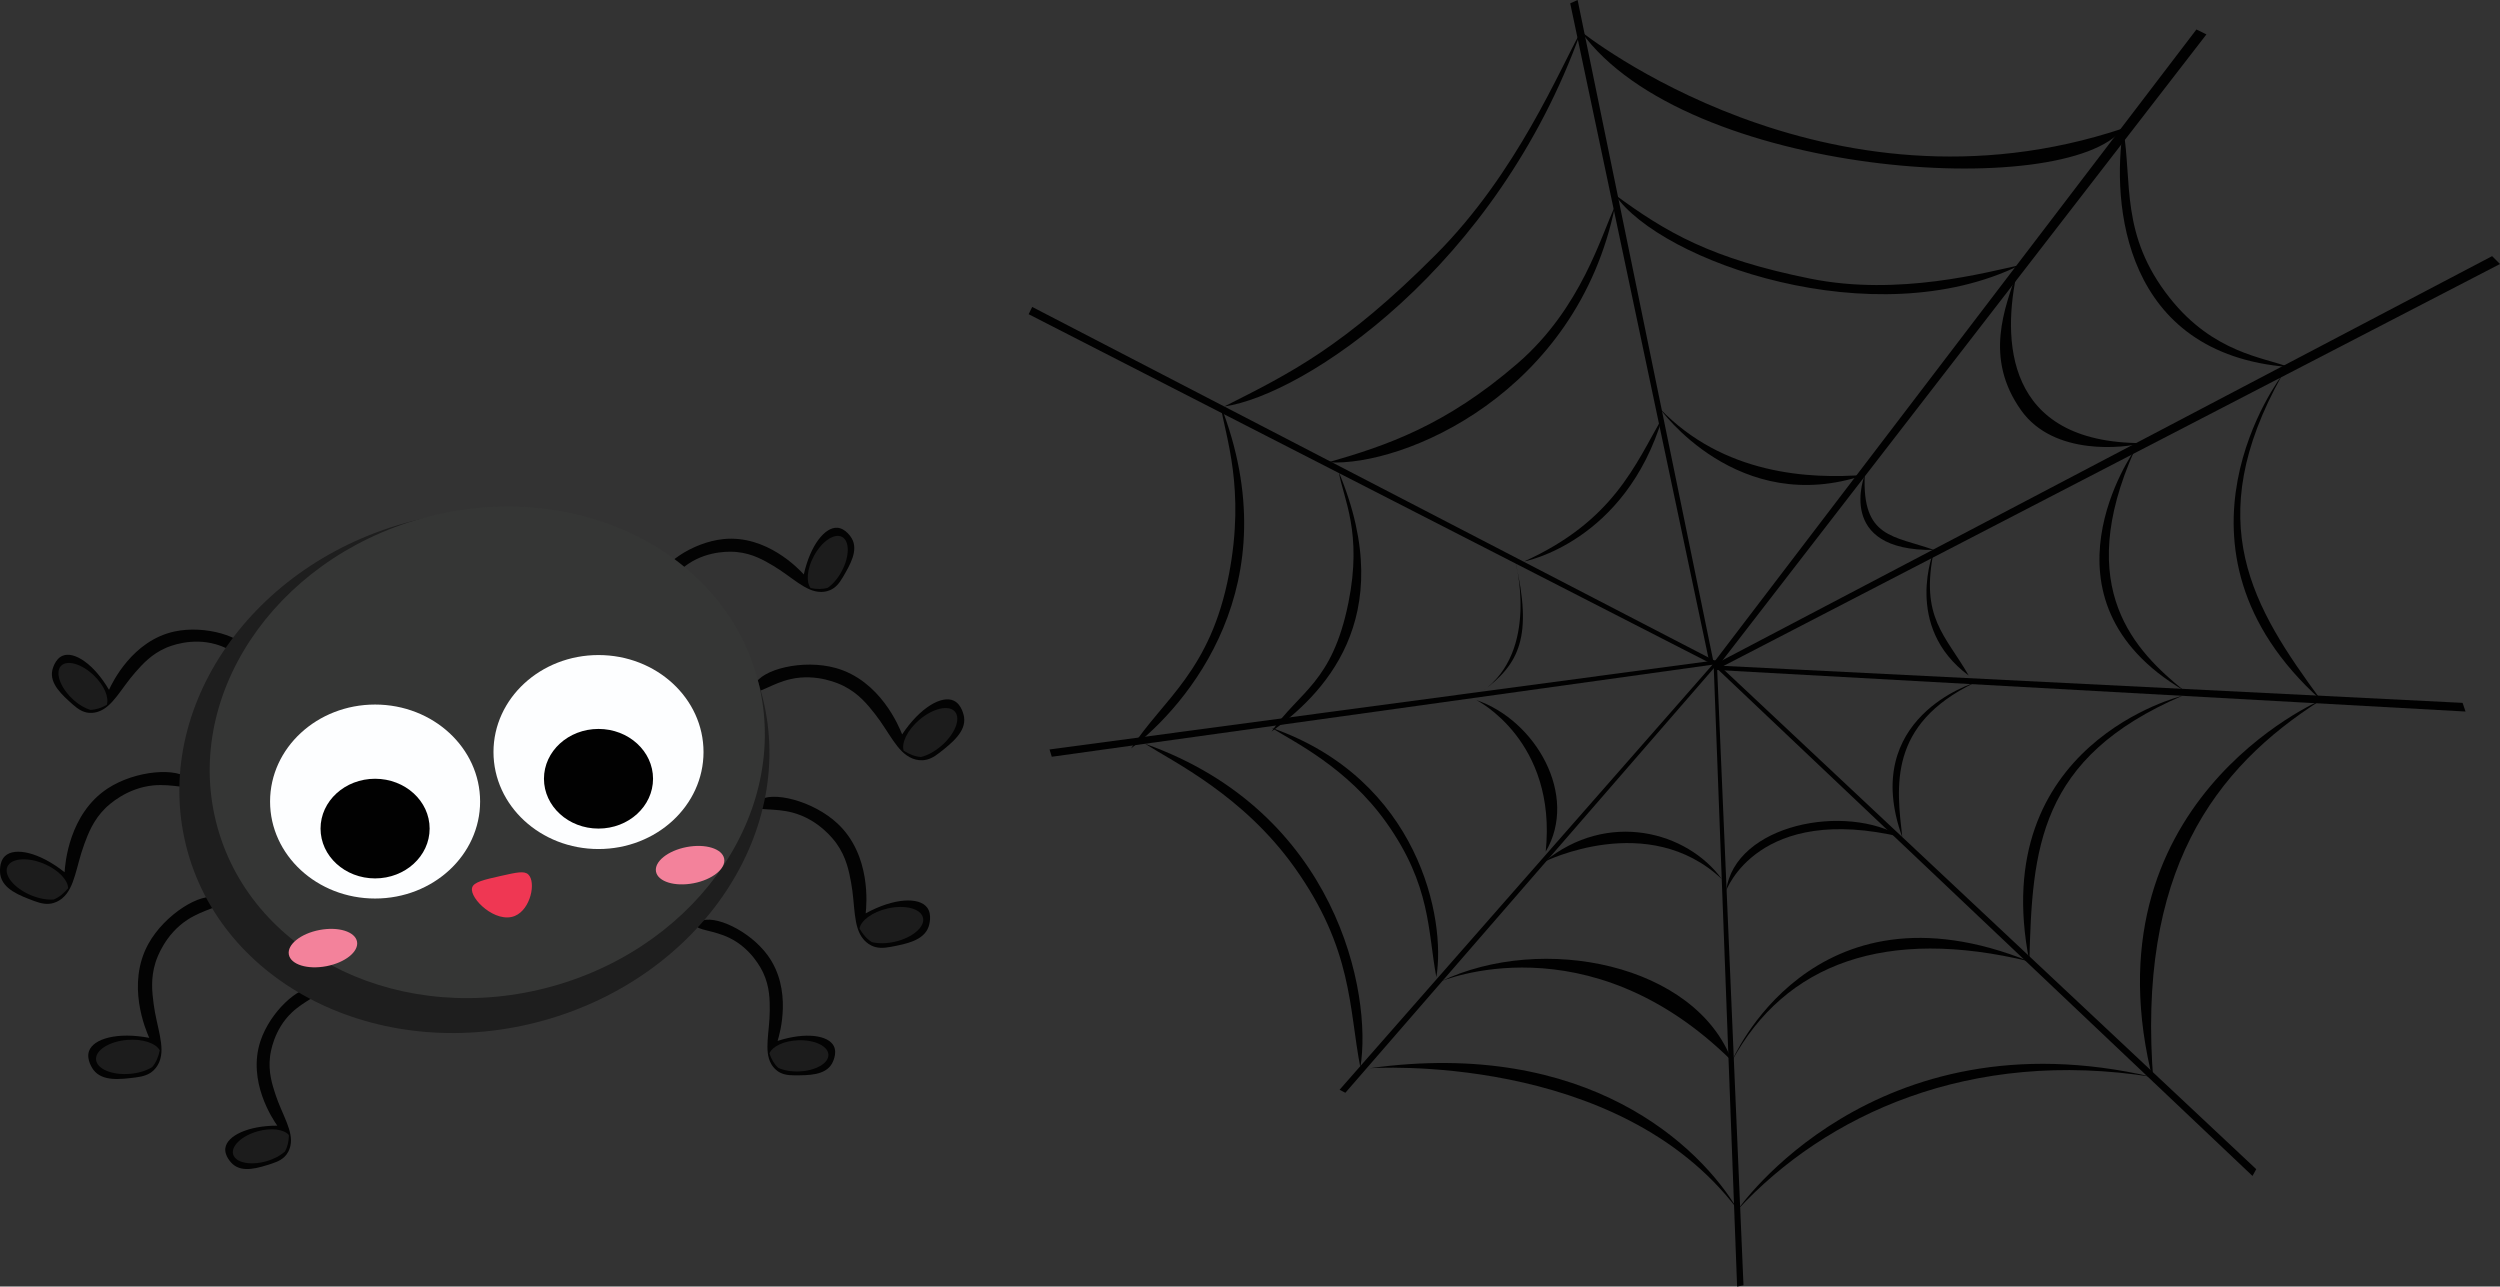 <?xml version="1.0" encoding="UTF-8"?>
<svg id="Layer_2" data-name="Layer 2" xmlns="http://www.w3.org/2000/svg" viewBox="0 0 4026.18 2071.98">
  <rect x="0" y="0" width="4026.18" height="2071.98" fill="#333333" stroke="none"/>
  <defs>
    <style>
      .cls-1 {
        fill: #fdfeff;
      }

      .cls-2 {
        fill: #1c1c1c;
      }

      .cls-3 {
        fill: #030303;
      }

      .cls-4 {
        fill: #f3829b;
      }

      .cls-5 {
        fill: #1e1e1e;
      }

      .cls-6 {
        fill: #010101;
      }

      .cls-7 {
        fill: #353635;
      }

      .cls-8 {
        fill: #ef3753;
      }
    </style>
  </defs>
  <g id="Layer_1-2" data-name="Layer 1">
    <g>
      <g>
        <g>
          <path class="cls-3" d="M506.05,1591.37c-24.69-4.33-71.14,38.29-86.64,85.33-21.34,64.77,19.97,125.87,27.13,136.13-47.59.01-80.75,16.47-83.59,35.89-1.93,13.19,10.52,24.9,11.53,25.82,16.15,14.79,41.83,6.31,63.19-.55,11.25-3.62,18.88-7.92,24.17-15.29,4.16-5.8,5.43-11.5,5.92-13.81,5.02-23.61-13.62-50.06-24.17-82.37-5.21-15.95-11.8-36.16-8.67-61.25.77-6.17,5.9-42.88,34.81-70.44,20.61-19.64,46.21-27.88,44.02-35.2-.92-3.06-6.09-3.98-7.69-4.26Z"/>
          <path class="cls-2" d="M465.26,1827.98c-7.8-9.32-28.32-12.16-50.22-6.05-25.58,7.13-43.29,23.74-39.57,37.1,3.72,13.35,27.48,18.4,53.06,11.26,12.54-3.5,23.16-9.27,30.32-15.83,4.49-7.88,6.24-16.77,6.41-26.48Z"/>
        </g>
        <g>
          <path class="cls-3" d="M349.45,1446.02c-25.6-9.68-84.14,26.54-110.38,73.83-36.13,65.12-4.3,139.11,1.28,151.58-51.06-9.71-89.99,1.17-97.01,21.42-4.77,13.75,6.2,28.86,7.09,30.05,14.3,19.17,43.59,15.32,67.9,12.32,12.81-1.58,21.87-4.63,29.05-11.46,5.64-5.37,8.17-11.22,9.17-13.61,10.21-24.31-4.39-56.48-9.1-93.3-2.32-18.18-5.27-41.2,3.21-67.48,2.09-6.47,15.09-44.8,51.74-68.45,26.12-16.86,55.27-20.46,54.42-28.76-.36-3.47-5.72-5.52-7.38-6.14Z"/>
          <path class="cls-2" d="M257.35,1691.51c-6.46-11.59-27.9-18.83-52.64-16.75-28.9,2.43-51.29,16.62-50.03,31.71,1.27,15.09,25.72,25.35,54.61,22.92,14.16-1.19,26.74-5.22,35.76-10.78,6.43-7.54,10.12-16.72,12.28-27.1Z"/>
        </g>
        <g>
          <path class="cls-3" d="M305.32,1255.76c-18.17-20.47-86.84-15.58-132.04,14.12-62.24,40.89-68.42,121.2-69.26,134.83-40.71-32.32-80.23-40.76-95.86-26.09-10.61,9.96-7.91,28.43-7.68,29.91,3.77,23.62,31.49,33.81,54.41,42.45,12.08,4.55,21.52,6.06,31.05,3.34,7.49-2.14,12.45-6.15,14.44-7.79,20.33-16.79,22.35-52.06,35.28-86.85,6.38-17.18,14.47-38.93,34.19-58.27,4.85-4.76,34.17-32.66,77.61-36.59,30.96-2.8,58.45,7.55,61.55-.19,1.29-3.24-2.51-7.54-3.68-8.87Z"/>
          <path class="cls-2" d="M109.73,1430.39c-.34-13.27-15.96-29.63-38.83-39.28-26.72-11.27-53.15-9.1-59.03,4.85-5.89,13.95,11,34.4,37.72,45.67,13.1,5.52,26.11,7.8,36.68,7.06,9.19-3.69,16.73-10.11,23.47-18.3Z"/>
        </g>
        <g>
          <path class="cls-3" d="M400.68,1049.1c-8.92-23.91-70.27-42.75-119.56-32.13-67.87,14.62-100.25,82.38-105.57,93.95-24.53-41.79-56.06-62.43-74.58-54.92-12.58,5.1-16.44,22.06-16.74,23.42-4.67,21.8,16.01,39.99,33.04,55.21,8.97,8.02,16.68,12.5,25.88,13.35,7.23.66,12.89-1.16,15.18-1.92,23.32-7.76,36.94-37.75,59.88-63.65,11.33-12.79,25.67-28.99,49.32-39.17,5.82-2.51,40.69-16.91,79.79-5.71,27.86,7.98,48.29,26.22,53.59,20.53,2.21-2.38.36-7.4-.22-8.95Z"/>
          <path class="cls-2" d="M171.88,1135.17c4.16-11.65-3.91-31.13-20.56-47.22-19.44-18.79-43.15-25.79-52.96-15.64-9.81,10.15-2,33.61,17.44,52.39,9.53,9.21,20.08,15.56,29.52,18.48,9.24-.12,17.94-3.16,26.56-8.02Z"/>
        </g>
        <g>
          <path class="cls-3" d="M1127.63,1483.88c22.16-11.7,79.46,14.58,108.67,54.58,40.21,55.08,19.67,125.92,16.01,137.88,45.29-14.61,81.9-9.14,90.58,8.47,5.89,11.96-2.36,26.92-3.04,28.11-10.83,19.04-37.87,18.86-60.3,18.89-11.82.02-20.4-1.73-27.7-7.12-5.74-4.24-8.7-9.27-9.88-11.32-12.03-20.93-2.42-51.82-2.31-85.81.05-16.78.12-38.03-10.57-60.95-2.63-5.64-18.79-39-54.77-56.33-25.64-12.36-52.54-12.33-52.71-19.97-.07-3.19,4.58-5.66,6.01-6.42Z"/>
          <path class="cls-2" d="M1239.15,1696.52c4.56-11.26,23.21-20.27,45.93-21.19,26.53-1.07,48.49,9.29,49.05,23.15.56,13.85-20.5,25.95-47.03,27.02-13,.52-24.89-1.71-33.72-5.74-6.69-6.12-11.09-14.05-14.23-23.24Z"/>
        </g>
        <g>
          <path class="cls-3" d="M1221.09,1289.94c21.39-17.08,88.22-.6,127.73,36.34,54.39,50.87,46.84,131.06,45.35,144.64,45.6-24.93,85.99-26.54,98.9-9.42,8.76,11.62,2.97,29.36,2.49,30.78-7.72,22.63-36.77,27.97-60.83,32.59-12.67,2.43-22.24,2.31-31.17-1.98-7.02-3.38-11.22-8.17-12.91-10.13-17.18-19.99-13.18-55.1-20.01-91.58-3.37-18.01-7.64-40.82-23.79-63.23-3.97-5.51-28.12-37.99-70.27-49.24-30.03-8.01-58.89-2.49-60.62-10.65-.73-3.41,3.75-7.01,5.14-8.11Z"/>
          <path class="cls-2" d="M1384.17,1495.26c2.59-13.01,20.76-26.49,44.94-32.11,28.24-6.57,53.92.06,57.35,14.81,3.43,14.75-16.69,32.03-44.93,38.59-13.84,3.22-27.05,3.25-37.35.73-8.43-5.2-14.76-12.8-20.02-22.02Z"/>
        </g>
        <g>
          <path class="cls-3" d="M1215.53,1102.83c11.01-25.06,77.85-41.51,129.99-27.14,71.8,19.79,102.35,94.31,107.34,107.03,28.81-43.26,63.83-63.44,83.21-54.28,13.16,6.22,16.27,24.63,16.5,26.1,3.67,23.63-19.57,41.85-38.74,57.11-10.1,8.04-18.62,12.38-28.52,12.72-7.79.27-13.74-2.02-16.14-2.98-24.5-9.73-37.26-42.67-60.26-71.81-11.35-14.38-25.73-32.6-50.44-44.95-6.08-3.04-42.55-20.59-85.1-10.97-30.32,6.85-53.31,25.15-58.63,18.73-2.23-2.68.07-7.95.78-9.57Z"/>
          <path class="cls-2" d="M1455.31,1208.92c-3.75-12.73,6.08-33.1,24.89-49.31,21.96-18.94,47.78-24.99,57.67-13.52,9.89,11.47.1,36.11-21.86,55.05-10.76,9.28-22.45,15.45-32.73,17.99-9.88-.69-19.02-4.48-27.95-10.2Z"/>
        </g>
        <g>
          <path class="cls-3" d="M1061.29,935.47c1.14-25.49,53.73-62.27,103.91-67.31,69.08-6.94,120.71,47.59,129.33,56.97,10.5-47.3,34.16-76.63,54.1-75.18,13.53.99,22.43,15.94,23.12,17.15,11.14,19.31-2.95,42.97-14.48,62.69-6.07,10.39-12.03,17.02-20.52,20.65-6.68,2.85-12.62,2.86-15.03,2.84-24.58-.22-46.75-24.57-76.54-42.18-14.71-8.69-33.34-19.7-58.97-22.12-6.31-.6-43.92-3.59-77.68,19.08-24.06,16.16-37.9,39.79-44.69,36-2.84-1.58-2.61-6.94-2.54-8.58Z"/>
          <path class="cls-2" d="M1305.47,947.08c-7.54-9.81-5.84-30.83,5.05-51.25,12.73-23.85,33.14-37.8,45.59-31.15,12.45,6.65,12.23,31.37-.5,55.22-6.24,11.69-14.32,20.98-22.41,26.65-8.83,2.72-18.05,2.5-27.74.53Z"/>
        </g>
      </g>
      <ellipse class="cls-5" cx="764.08" cy="1242.81" rx="479.37" ry="415.8" transform="translate(-305.8 250.97) rotate(-15.58)"/>
      <ellipse class="cls-7" cx="784.81" cy="1211.46" rx="450.98" ry="391.17" transform="translate(-296.62 255.39) rotate(-15.58)"/>
      <ellipse class="cls-1" cx="604.07" cy="1290.85" rx="169.13" ry="156.2"/>
      <ellipse class="cls-6" cx="604.07" cy="1334.41" rx="87.84" ry="80.24"/>
      <ellipse class="cls-1" cx="963.87" cy="1211.14" rx="169.13" ry="156.2"/>
      <ellipse class="cls-6" cx="963.87" cy="1254.17" rx="87.84" ry="80.24"/>
      <path class="cls-8" d="M760.27,1429.81c2.33-9.28,18.47-12.9,47.4-19.39,24.44-5.48,36.66-8.23,43.09-2.15,12.88,12.16,3.99,56.16-21.54,66.79-30.75,12.8-73.29-27.97-68.94-45.24Z"/>
      <path class="cls-4" d="M574.97,1516.4c3.08,16.1-19.01,33.84-49.32,39.63-30.31,5.79-57.38-2.56-60.46-18.66-3.08-16.1,19.01-33.84,49.32-39.63,30.31-5.79,57.38,2.56,60.46,18.66Z"/>
      <path class="cls-4" d="M1166.26,1382.82c3.08,16.1-19.01,33.84-49.32,39.63-30.31,5.79-57.38-2.56-60.46-18.66-3.08-16.1,19.01-33.84,49.32-39.63,30.31-5.79,57.38,2.56,60.46,18.66Z"/>
    </g>
    <g>
      <path class="cls-6" d="M1965.37,651.59c8.33,51.92,40.24,134.81,13.95,272.82-29.86,156.76-106.04,201.43-157.8,280.93,90.32-69.29,257.69-263.28,143.85-553.75Z"/>
      <polygon class="cls-6" points="2764.95 1065.86 1662.32 494.31 1656.62 506.03 2761.34 1071.67 2764.95 1065.86"/>
      <polygon class="cls-6" points="2764.6 1063.22 1690.22 1206.98 1693.87 1218.73 2765.99 1069.34 2764.6 1063.22"/>
      <polygon class="cls-6" points="2759.64 1066.52 2540.71 0 2528.78 5.38 2753.33 1068.77 2759.64 1066.52"/>
      <polygon class="cls-6" points="2765.99 1073.99 3553.38 55.4 3537.28 47.46 2758.13 1069.38 2765.99 1073.99"/>
      <polygon class="cls-6" points="2763.22 1078.94 4026.18 425.17 4013.46 412.51 2757.24 1072.05 2763.22 1078.94"/>
      <polygon class="cls-6" points="2763.22 1078.94 3970.67 1145.91 3965.94 1131.94 2761.34 1071.67 2763.22 1078.94"/>
      <polygon class="cls-6" points="2765.99 1077.48 3627.57 1893.83 3633.6 1882.92 2769.5 1072.17 2765.99 1077.48"/>
      <polygon class="cls-6" points="2759.64 1066.52 2797.56 2071.98 2807.84 2069.88 2764.95 1065.86 2759.64 1066.52"/>
      <polygon class="cls-6" points="2761.46 1066.5 2157.38 1755.02 2166.66 1759.9 2765.99 1069.34 2761.46 1066.5"/>
      <path class="cls-6" d="M2156.03,760.1c7.29,42.67,38.5,97.4,15.5,210.81-26.13,128.83-78.57,141.97-123.86,207.31,79.03-56.94,207.96-179.41,108.35-418.12Z"/>
      <path class="cls-6" d="M2600.91,332.27c-22,45.74-53.88,163.72-156.56,252.66-116.63,101.04-212.81,133.07-305.37,159.66,121.93,7.27,400.19-111.21,461.93-412.32Z"/>
      <path class="cls-6" d="M2546.05,50.66c-34.24,60.62-102.47,227.62-233.46,359.11-148.8,149.36-235.32,191.56-341.02,244.91,129.48-18.84,438.49-223.79,574.48-604.03Z"/>
      <path class="cls-6" d="M3253.5,426.83c-52.83,11.33-195.59,50.55-337.3,22.07-160.96-32.34-232.67-74.54-315.29-135.23,73.22,107.59,417.98,228.89,652.59,113.16Z"/>
      <path class="cls-6" d="M3685.97,591.14c-39.31-15.59-121.24-22.25-191.7-111.39-80.03-101.26-60.06-185.61-74.92-273.03-18.81,120.72-.54,363.42,266.62,384.42Z"/>
      <path class="cls-6" d="M3450.36,713.59c-27.9,7.75-142.34,21.69-195.31-52.7-60.17-84.5-26.35-164.31-6.2-224.76-24.41,108.86-21.84,277.73,201.51,277.47Z"/>
      <path class="cls-6" d="M1844.21,1197.89c45.61,29.16,157.83,82.95,240.62,199.1,94.05,131.94,87.34,226.09,105.98,322.23,19.63-119.88-38.11-411.88-346.6-521.33Z"/>
      <path class="cls-6" d="M2047.83,1172.12c35.11,22.33,121.58,63.38,185,152.81,72.05,101.58,66.41,174.42,80.35,248.67,15.75-92.8-27.47-318.33-265.36-401.48Z"/>
      <path class="cls-6" d="M3437.96,724.45s-170.51,240.26,79.05,387.52c-75.95-62-179.81-162.76-79.05-387.52Z"/>
      <path class="cls-6" d="M3675.12,604.31s-211.59,276.69,62.78,523.16c-109.28-148.81-195.31-285.99-62.78-523.16Z"/>
      <path class="cls-6" d="M3514.69,1120.49s-316.22,76.73-246.46,427.83c4.65-181.36,13.95-327.84,246.46-427.83Z"/>
      <path class="cls-6" d="M3737.9,1127.47s-385.97,165.08-269.72,616.16c-27.9-339.47,97.66-506.88,269.72-616.16Z"/>
      <path class="cls-6" d="M2789.24,1708.75s127.88-302.27,478.98-160.43c-230.19-55.8-392.95,2.33-478.98,160.43Z"/>
      <path class="cls-6" d="M2798.54,1948.24s218.56-318.54,667.31-213.91c-292.97-46.5-525.48,60.45-667.31,213.91Z"/>
      <path class="cls-6" d="M2205.63,1720.38s399.92-27.9,592.91,227.86c-60.45-102.31-241.81-276.69-592.91-227.86Z"/>
      <path class="cls-6" d="M2319.57,1580.87s237.16-102.31,469.68,127.88c-58.13-155.78-304.59-206.94-469.68-127.88Z"/>
      <path class="cls-6" d="M3179.87,1099.57s-186.01,55.8-116.26,248.79c-9.3-81.38-23.25-181.36,116.26-248.79Z"/>
      <path class="cls-6" d="M3114.76,885.66s-51.15,123.23,55.8,202.29c-37.2-65.1-79.05-93.01-55.8-202.29Z"/>
      <path class="cls-6" d="M3003.16,764.75s-48.83,123.23,111.61,120.91c-65.1-23.25-116.26-18.6-111.61-120.91Z"/>
      <path class="cls-6" d="M2672.99,657.79s125.56,176.71,330.17,106.96c-88.36,6.98-227.86,0-330.17-106.96Z"/>
      <path class="cls-6" d="M2454.42,904.26s162.76-30.23,223.21-232.51c-44.18,76.73-79.05,167.41-223.21,232.51Z"/>
      <path class="cls-6" d="M2440.47,904.26s39.53,144.16-53.48,209.26c60.45-44.18,81.38-88.36,53.48-209.26Z"/>
      <path class="cls-6" d="M2377.69,1127.47s130.21,65.1,111.61,244.14c53.48-90.68-16.28-211.59-111.61-244.14Z"/>
      <path class="cls-6" d="M2486.98,1387.88s167.41-83.7,285.99,27.9c-55.8-76.73-183.69-111.61-285.99-27.9Z"/>
      <path class="cls-6" d="M2779.94,1434.39s51.15-141.83,283.67-86.03c-90.68-55.8-269.72-20.93-283.67,86.03Z"/>
      <path class="cls-6" d="M2546.05,50.66s393.16,316.48,873.3,156.05c-90.68,118.58-704.94,78.52-873.3-156.05Z"/>
    </g>
  </g>
</svg>